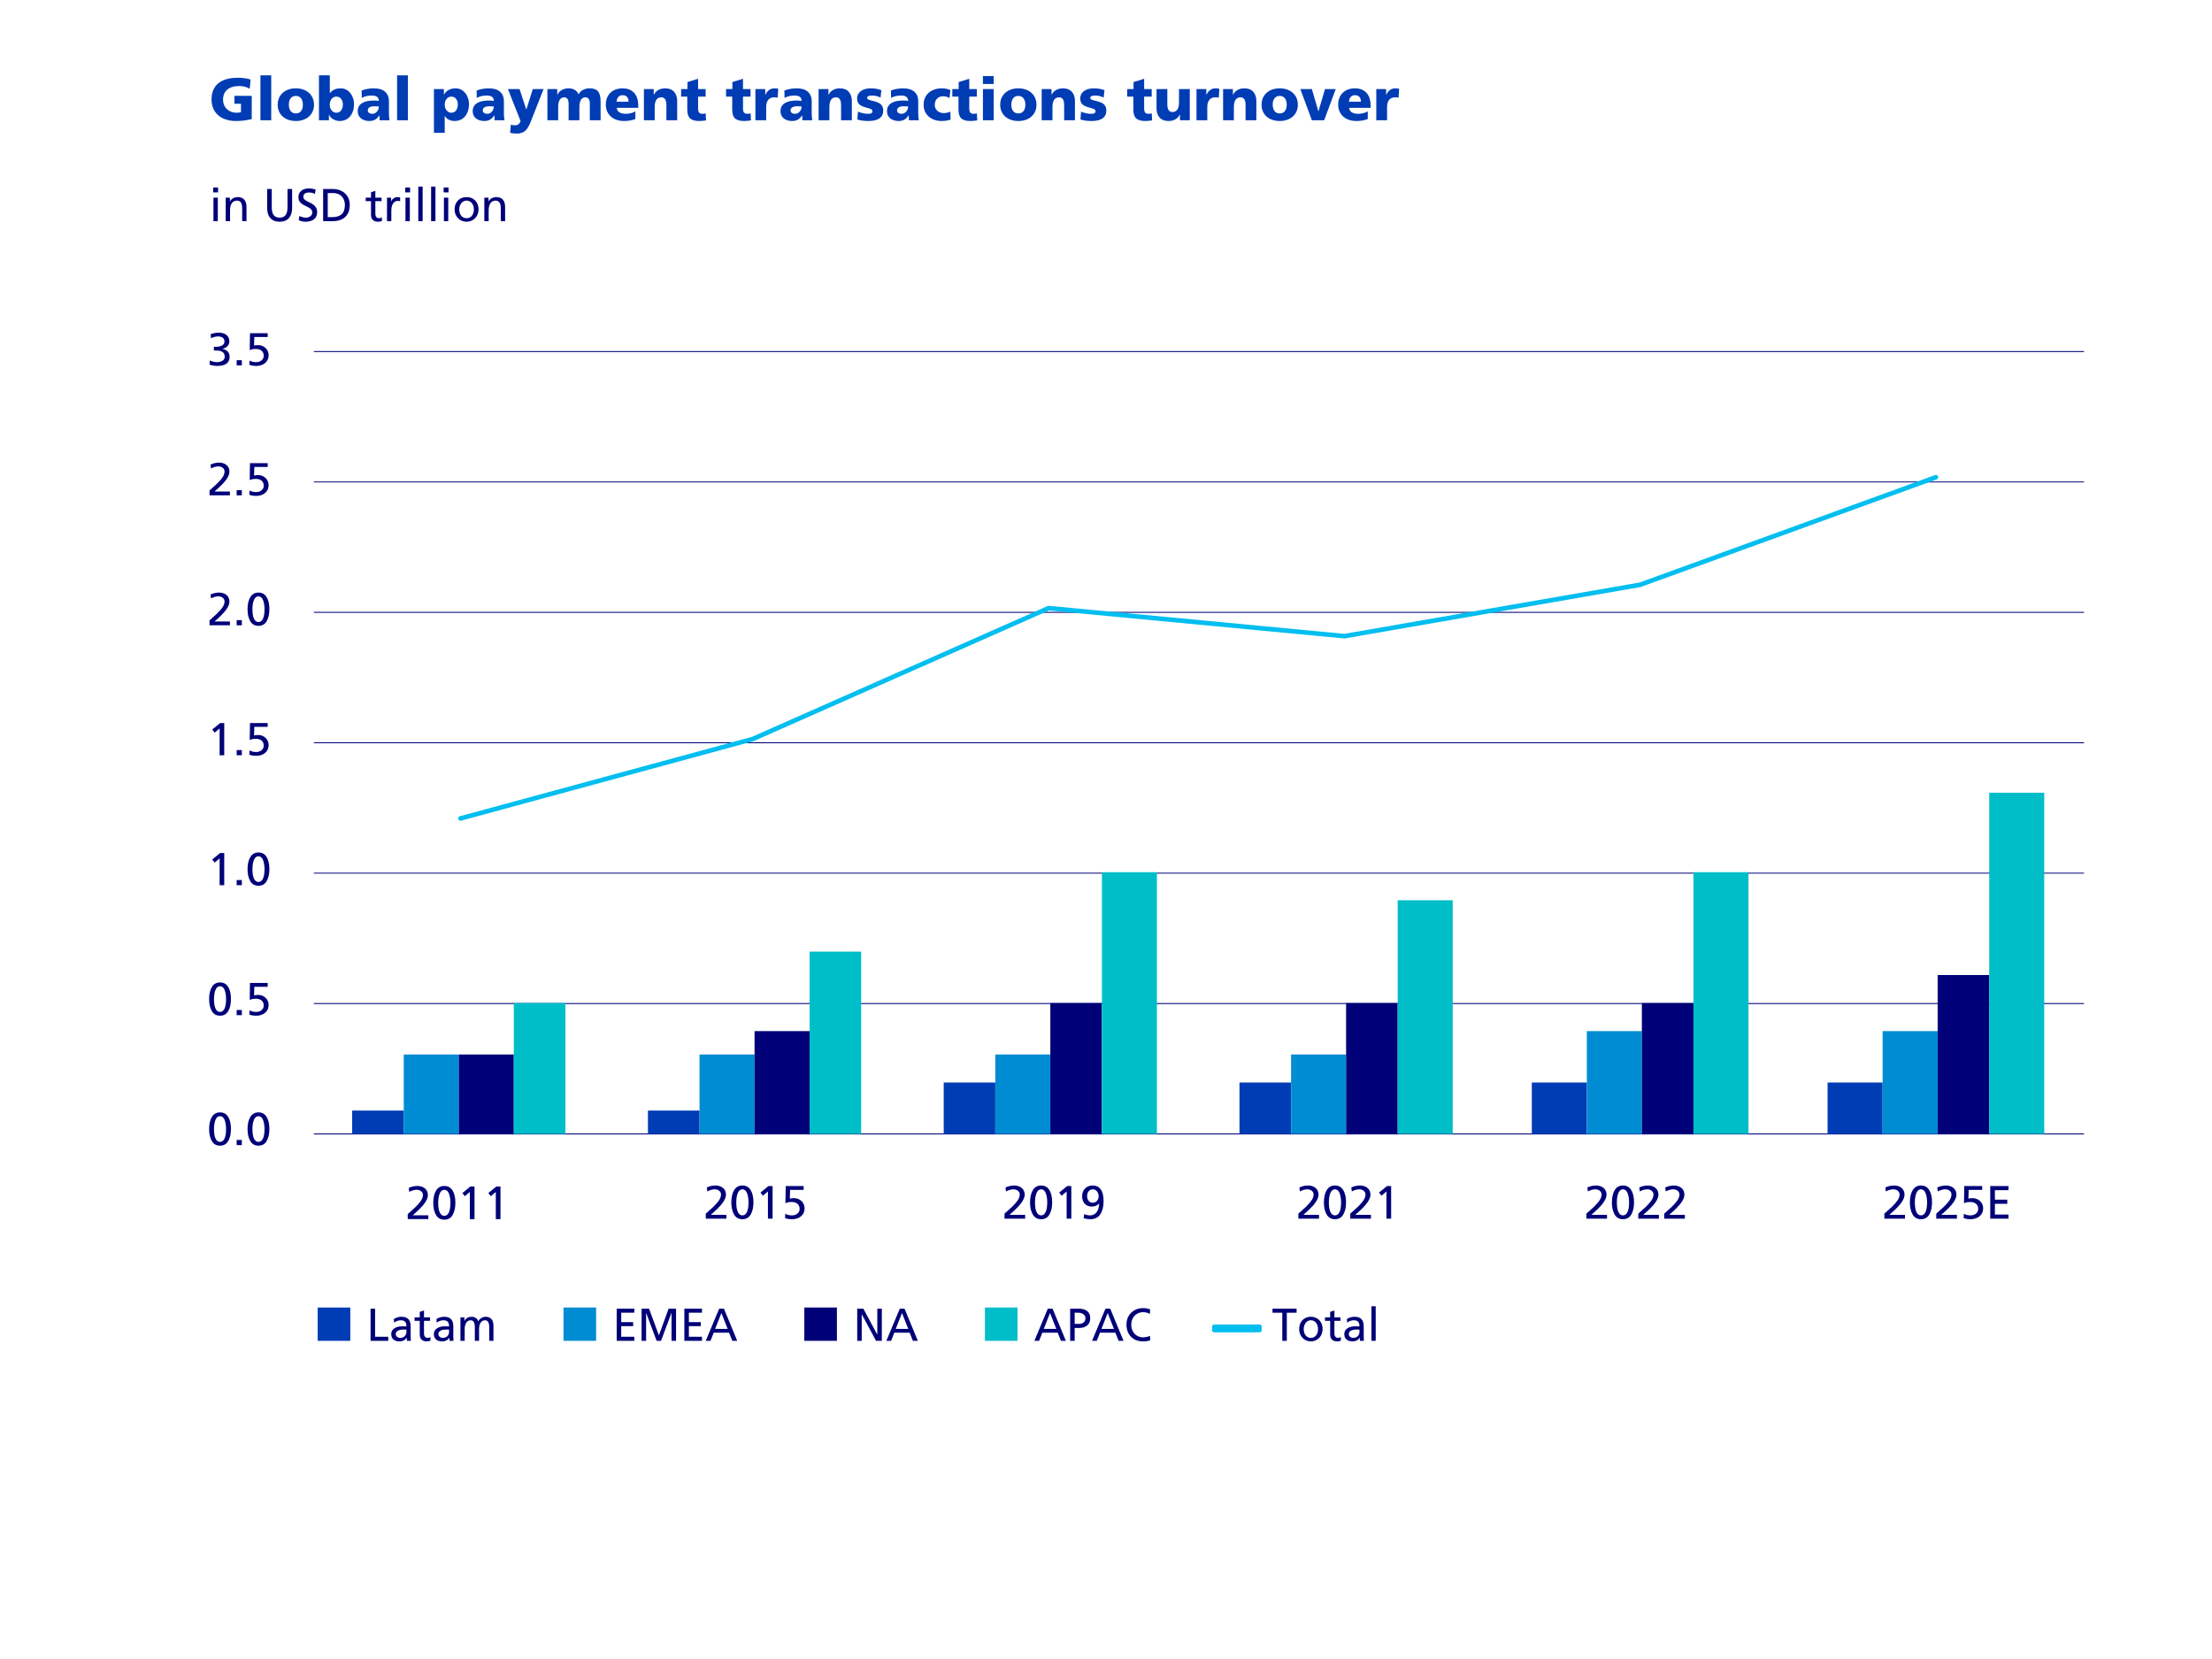 <?xml version="1.0" encoding="utf-8"?>
<!-- Generator: Adobe Illustrator 16.0.0, SVG Export Plug-In . SVG Version: 6.00 Build 0)  -->
<!DOCTYPE svg PUBLIC "-//W3C//DTD SVG 1.1//EN" "http://www.w3.org/Graphics/SVG/1.1/DTD/svg11.dtd">
<svg version="1.1" xmlns="http://www.w3.org/2000/svg" xmlns:xlink="http://www.w3.org/1999/xlink" x="0px" y="0px" width="2400px"
	 height="1800px" viewBox="0 0 2400 1800" enable-background="new 0 0 2400 1800" xml:space="preserve">
<g id="Ebene_1">
	<g>
		<g>
			<path fill="#000078" d="M235.335,392.937c2.333,0,4.333-0.5,6-1.5c1.666-1,2.5-2.482,2.5-4.45c0-2.166-0.742-3.816-2.226-4.95
				c-1.483-1.133-3.608-1.699-6.375-1.699h-3.149v-4.101h2.649c2.533,0,4.633-0.475,6.301-1.425c1.666-0.95,2.5-2.375,2.5-4.275
				c0-1.766-0.601-3.125-1.801-4.074c-1.199-0.95-2.899-1.426-5.1-1.426c-1.567,0-2.967,0.184-4.2,0.551s-2.399,0.816-3.5,1.35
				l-0.3-4.45c1.3-0.466,2.75-0.841,4.351-1.125c1.6-0.282,3.065-0.425,4.399-0.425c3.433,0,6.2,0.834,8.3,2.5
				c2.101,1.667,3.15,3.983,3.15,6.95c0,2.033-0.667,3.759-2,5.175c-1.334,1.417-3.167,2.358-5.5,2.825v0.1
				c2.532,0.534,4.466,1.542,5.8,3.025c1.333,1.483,2,3.358,2,5.625c0,6.6-4.584,9.899-13.75,9.899c-2.233,0-4.899-0.449-8-1.35
				l0.3-4.65c1.2,0.634,2.483,1.109,3.851,1.426C232.901,392.779,234.168,392.937,235.335,392.937z"/>
			<path fill="#000078" d="M262.385,390.837v5.6h-5.6v-5.6H262.385z"/>
			<path fill="#000078" d="M277.934,392.937c2.333,0,4.283-0.642,5.851-1.925c1.566-1.283,2.35-2.941,2.35-4.976
				c0-2.433-0.792-4.282-2.375-5.55c-1.583-1.267-3.625-1.899-6.125-1.899c-1.367,0-2.574,0.108-3.625,0.324
				c-1.05,0.218-2.074,0.543-3.074,0.976l0.3-18.351h19.199v4.101h-14.499l-0.301,9.35c1.333-0.333,2.816-0.5,4.45-0.5
				c2.066,0,3.967,0.476,5.7,1.425c1.732,0.95,3.107,2.25,4.125,3.9c1.017,1.65,1.524,3.475,1.524,5.475
				c0,2.434-0.592,4.534-1.774,6.301c-1.184,1.767-2.792,3.117-4.825,4.05s-4.3,1.399-6.8,1.399c-2.733,0-5.217-0.383-7.45-1.149
				l0.15-4.7c1.166,0.634,2.3,1.084,3.399,1.35C275.234,392.804,276.5,392.937,277.934,392.937z"/>
			<path fill="#000078" d="M234.984,525.186c2.767-2.6,4.9-5.008,6.4-7.225s2.25-4.342,2.25-6.375c0-1.601-0.634-2.926-1.9-3.976
				s-2.867-1.575-4.8-1.575c-2.533,0-5.199,0.75-8,2.25l-0.5-4.3c3.233-1.366,6.283-2.05,9.15-2.05c3.366,0,6.1,0.884,8.2,2.65
				c2.1,1.767,3.149,4.184,3.149,7.25c0,2.434-1.149,5.283-3.45,8.55c-2.3,3.267-6.566,7.583-12.8,12.95h16.75v4.1h-22.1v-5.35
				C230.701,529.12,233.251,526.82,234.984,525.186z"/>
			<path fill="#000078" d="M262.385,531.836v5.6h-5.6v-5.6H262.385z"/>
			<path fill="#000078" d="M277.934,533.936c2.333,0,4.283-0.642,5.851-1.925c1.566-1.283,2.35-2.941,2.35-4.976
				c0-2.433-0.792-4.282-2.375-5.55c-1.583-1.267-3.625-1.899-6.125-1.899c-1.367,0-2.574,0.108-3.625,0.324
				c-1.05,0.218-2.074,0.543-3.074,0.976l0.3-18.351h19.199v4.101h-14.499l-0.301,9.35c1.333-0.333,2.816-0.5,4.45-0.5
				c2.066,0,3.967,0.476,5.7,1.425c1.732,0.95,3.107,2.25,4.125,3.9c1.017,1.65,1.524,3.475,1.524,5.475
				c0,2.434-0.592,4.534-1.774,6.301c-1.184,1.767-2.792,3.117-4.825,4.05s-4.3,1.399-6.8,1.399c-2.733,0-5.217-0.383-7.45-1.149
				l0.15-4.7c1.166,0.634,2.3,1.084,3.399,1.35C275.234,533.803,276.5,533.936,277.934,533.936z"/>
			<path fill="#000078" d="M234.984,666.184c2.767-2.6,4.9-5.008,6.4-7.225s2.25-4.342,2.25-6.375c0-1.601-0.634-2.926-1.9-3.976
				c-1.267-1.049-2.867-1.574-4.8-1.574c-2.533,0-5.199,0.749-8,2.249l-0.5-4.299c3.233-1.366,6.283-2.05,9.15-2.05
				c3.366,0,6.1,0.884,8.2,2.65c2.1,1.767,3.149,4.183,3.149,7.249c0,2.434-1.149,5.283-3.45,8.55
				c-2.3,3.267-6.566,7.583-12.8,12.95h16.75v4.1h-22.1v-5.35C230.701,670.118,233.251,667.818,234.984,666.184z"/>
			<path fill="#000078" d="M262.385,672.834v5.6h-5.6v-5.6H262.385z"/>
			<path fill="#000078" d="M268.584,660.984c0-5.366,0.991-9.716,2.976-13.05c1.982-3.332,4.94-4.999,8.874-4.999
				s6.892,1.643,8.875,4.924c1.983,3.284,2.976,7.659,2.976,13.125c0,5.233-0.968,9.55-2.9,12.95c-1.934,3.4-4.917,5.1-8.95,5.1
				c-4,0-6.975-1.683-8.925-5.05C269.56,670.618,268.584,666.284,268.584,660.984z M286.984,660.984c0-3.833-0.525-7.116-1.575-9.85
				s-2.726-4.1-5.025-4.1c-2.167,0-3.792,1.324-4.875,3.975c-1.083,2.649-1.625,5.975-1.625,9.975c0,4.5,0.559,7.95,1.676,10.351
				c1.116,2.399,2.741,3.6,4.874,3.6c2.101,0,3.717-1.191,4.851-3.575C286.417,668.976,286.984,665.518,286.984,660.984z"/>
			<path fill="#000078" d="M232.935,794.883l-2.649-3.351l8.55-7h4.45v34.9h-5v-29.15L232.935,794.883z"/>
			<path fill="#000078" d="M262.385,813.833v5.6h-5.6v-5.6H262.385z"/>
			<path fill="#000078" d="M277.934,815.933c2.333,0,4.283-0.642,5.851-1.925c1.566-1.283,2.35-2.941,2.35-4.976
				c0-2.433-0.792-4.282-2.375-5.55c-1.583-1.267-3.625-1.899-6.125-1.899c-1.367,0-2.574,0.108-3.625,0.324
				c-1.05,0.218-2.074,0.543-3.074,0.976l0.3-18.351h19.199v4.101h-14.499l-0.301,9.35c1.333-0.333,2.816-0.5,4.45-0.5
				c2.066,0,3.967,0.476,5.7,1.425c1.732,0.95,3.107,2.25,4.125,3.9c1.017,1.65,1.524,3.475,1.524,5.475
				c0,2.434-0.592,4.534-1.774,6.301c-1.184,1.767-2.792,3.117-4.825,4.05s-4.3,1.399-6.8,1.399c-2.733,0-5.217-0.383-7.45-1.149
				l0.15-4.7c1.166,0.634,2.3,1.084,3.399,1.35C275.234,815.8,276.5,815.933,277.934,815.933z"/>
			<path fill="#000078" d="M232.935,935.882l-2.649-3.351l8.55-7h4.45v34.899h-5v-29.149L232.935,935.882z"/>
			<path fill="#000078" d="M262.385,954.832v5.6h-5.6v-5.6H262.385z"/>
			<path fill="#000078" d="M268.584,942.981c0-5.365,0.991-9.715,2.976-13.049c1.982-3.333,4.94-5,8.874-5s6.892,1.643,8.875,4.925
				c1.983,3.284,2.976,7.659,2.976,13.124c0,5.233-0.968,9.55-2.9,12.95c-1.934,3.4-4.917,5.1-8.95,5.1c-4,0-6.975-1.683-8.925-5.05
				C269.56,952.615,268.584,948.281,268.584,942.981z M286.984,942.981c0-3.832-0.525-7.115-1.575-9.849s-2.726-4.101-5.025-4.101
				c-2.167,0-3.792,1.325-4.875,3.976c-1.083,2.649-1.625,5.975-1.625,9.974c0,4.5,0.559,7.95,1.676,10.351
				c1.116,2.399,2.741,3.6,4.874,3.6c2.101,0,3.717-1.191,4.851-3.575C286.417,950.973,286.984,947.515,286.984,942.981z"/>
			<path fill="#000078" d="M226.885,1083.98c0-5.366,0.991-9.716,2.976-13.05c1.982-3.333,4.94-5,8.874-5s6.892,1.643,8.875,4.925
				c1.983,3.284,2.976,7.659,2.976,13.125c0,5.233-0.968,9.55-2.9,12.95c-1.934,3.4-4.917,5.1-8.95,5.1c-4,0-6.975-1.683-8.925-5.05
				C227.86,1093.614,226.885,1089.28,226.885,1083.98z M245.285,1083.98c0-3.833-0.525-7.116-1.575-9.85s-2.726-4.101-5.025-4.101
				c-2.167,0-3.792,1.325-4.875,3.976c-1.083,2.649-1.625,5.975-1.625,9.975c0,4.5,0.559,7.95,1.676,10.351
				c1.116,2.399,2.741,3.6,4.874,3.6c2.101,0,3.717-1.191,4.851-3.575C244.718,1091.972,245.285,1088.514,245.285,1083.98z"/>
			<path fill="#000078" d="M262.385,1095.831v5.6h-5.6v-5.6H262.385z"/>
			<path fill="#000078" d="M277.934,1097.93c2.333,0,4.283-0.642,5.851-1.925c1.566-1.283,2.35-2.941,2.35-4.976
				c0-2.433-0.792-4.282-2.375-5.55c-1.583-1.267-3.625-1.899-6.125-1.899c-1.367,0-2.574,0.108-3.625,0.324
				c-1.05,0.218-2.074,0.543-3.074,0.976l0.3-18.351h19.199v4.101h-14.499l-0.301,9.35c1.333-0.333,2.816-0.5,4.45-0.5
				c2.066,0,3.967,0.476,5.7,1.425c1.732,0.95,3.107,2.25,4.125,3.9c1.017,1.65,1.524,3.475,1.524,5.475
				c0,2.434-0.592,4.534-1.774,6.301c-1.184,1.767-2.792,3.117-4.825,4.05s-4.3,1.399-6.8,1.399c-2.733,0-5.217-0.383-7.45-1.149
				l0.15-4.7c1.166,0.634,2.3,1.084,3.399,1.35C275.234,1097.797,276.5,1097.93,277.934,1097.93z"/>
			<path fill="#000078" d="M226.885,1224.979c0-5.366,0.991-9.716,2.976-13.05c1.982-3.333,4.94-5,8.874-5s6.892,1.643,8.875,4.925
				c1.983,3.284,2.976,7.659,2.976,13.125c0,5.233-0.968,9.549-2.9,12.949c-1.934,3.4-4.917,5.1-8.95,5.1
				c-4,0-6.975-1.683-8.925-5.05C227.86,1234.612,226.885,1230.279,226.885,1224.979z M245.285,1224.979
				c0-3.833-0.525-7.116-1.575-9.85s-2.726-4.101-5.025-4.101c-2.167,0-3.792,1.325-4.875,3.976
				c-1.083,2.649-1.625,5.975-1.625,9.975c0,4.5,0.559,7.949,1.676,10.35c1.116,2.399,2.741,3.6,4.874,3.6
				c2.101,0,3.717-1.191,4.851-3.575C244.718,1232.97,245.285,1229.513,245.285,1224.979z"/>
			<path fill="#000078" d="M262.385,1236.829v5.6h-5.6v-5.6H262.385z"/>
			<path fill="#000078" d="M268.584,1224.979c0-5.366,0.991-9.716,2.976-13.05c1.982-3.333,4.94-5,8.874-5s6.892,1.643,8.875,4.925
				c1.983,3.284,2.976,7.659,2.976,13.125c0,5.233-0.968,9.549-2.9,12.949c-1.934,3.4-4.917,5.1-8.95,5.1
				c-4,0-6.975-1.683-8.925-5.05C269.56,1234.612,268.584,1230.279,268.584,1224.979z M286.984,1224.979
				c0-3.833-0.525-7.116-1.575-9.85s-2.726-4.101-5.025-4.101c-2.167,0-3.792,1.325-4.875,3.976
				c-1.083,2.649-1.625,5.975-1.625,9.975c0,4.5,0.559,7.949,1.676,10.35c1.116,2.399,2.741,3.6,4.874,3.6
				c2.101,0,3.717-1.191,4.851-3.575C286.417,1232.97,286.984,1229.513,286.984,1224.979z"/>
		</g>
	</g>
	<g>
		<g>
			<path fill="#000078" d="M450.118,1310.315c2.802-2.634,4.964-5.073,6.483-7.319c1.52-2.245,2.279-4.397,2.279-6.458
				c0-1.621-0.643-2.963-1.925-4.026c-1.284-1.064-2.904-1.596-4.862-1.596c-2.567,0-5.268,0.76-8.104,2.279l-0.507-4.356
				c3.275-1.384,6.365-2.076,9.27-2.076c3.41,0,6.179,0.895,8.307,2.685c2.127,1.79,3.19,4.237,3.19,7.344
				c0,2.466-1.165,5.353-3.494,8.662c-2.33,3.31-6.653,7.682-12.967,13.118h16.968v4.153h-22.388v-5.42
				C445.778,1314.299,448.362,1311.969,450.118,1310.315z"/>
			<path fill="#000078" d="M470.074,1305.047c0-5.437,1.004-9.844,3.014-13.221c2.008-3.376,5.005-5.064,8.99-5.064
				c3.983,0,6.98,1.663,8.99,4.989c2.009,3.326,3.014,7.758,3.014,13.296c0,5.302-0.979,9.674-2.938,13.118
				c-1.959,3.444-4.981,5.166-9.066,5.166c-4.053,0-7.066-1.704-9.041-5.115C471.062,1314.806,470.074,1310.416,470.074,1305.047z
				 M488.713,1305.047c0-3.883-0.531-7.209-1.596-9.979c-1.063-2.769-2.76-4.153-5.09-4.153c-2.195,0-3.842,1.342-4.938,4.026
				c-1.098,2.685-1.646,6.053-1.646,10.105c0,4.559,0.565,8.053,1.697,10.484c1.131,2.432,2.777,3.646,4.938,3.646
				c2.127,0,3.765-1.207,4.913-3.621C488.139,1313.143,488.713,1309.639,488.713,1305.047z"/>
			<path fill="#000078" d="M504.364,1297.855l-2.685-3.395l8.661-7.091h4.509v35.354h-5.065v-29.529L504.364,1297.855z"/>
			<path fill="#000078" d="M532.525,1297.855l-2.685-3.395l8.661-7.091h4.509v35.354h-5.065v-29.529L532.525,1297.855z"/>
		</g>
	</g>
	<g>
		<g>
			<path fill="#000078" d="M773.525,1309.815c2.803-2.634,4.965-5.073,6.484-7.319c1.52-2.245,2.279-4.397,2.279-6.458
				c0-1.621-0.643-2.963-1.926-4.026c-1.283-1.064-2.904-1.596-4.861-1.596c-2.568,0-5.268,0.76-8.105,2.279l-0.506-4.356
				c3.275-1.384,6.365-2.076,9.27-2.076c3.41,0,6.178,0.895,8.307,2.685c2.127,1.79,3.189,4.237,3.189,7.344
				c0,2.466-1.164,5.353-3.494,8.662s-6.652,7.682-12.967,13.118h16.969v4.153h-22.389v-5.42
				C769.186,1313.799,771.77,1311.469,773.525,1309.815z"/>
			<path fill="#000078" d="M793.482,1304.547c0-5.437,1.004-9.844,3.014-13.221c2.008-3.376,5.004-5.064,8.99-5.064
				c3.982,0,6.98,1.663,8.99,4.989c2.008,3.326,3.014,7.758,3.014,13.296c0,5.302-0.98,9.674-2.938,13.118
				c-1.959,3.444-4.982,5.166-9.066,5.166c-4.053,0-7.066-1.704-9.041-5.115C794.469,1314.306,793.482,1309.916,793.482,1304.547z
				 M812.121,1304.547c0-3.883-0.531-7.209-1.596-9.979c-1.064-2.769-2.76-4.153-5.09-4.153c-2.195,0-3.842,1.342-4.939,4.026
				s-1.646,6.053-1.646,10.105c0,4.559,0.566,8.053,1.697,10.484s2.777,3.646,4.939,3.646c2.127,0,3.764-1.207,4.912-3.621
				S812.121,1309.139,812.121,1304.547z"/>
			<path fill="#000078" d="M827.771,1297.355l-2.684-3.395l8.66-7.091h4.51v35.354h-5.066v-29.529L827.771,1297.355z"/>
			<path fill="#000078" d="M859.275,1318.678c2.363,0,4.34-0.649,5.928-1.95c1.586-1.299,2.379-2.979,2.379-5.039
				c0-2.465-0.801-4.339-2.404-5.622c-1.605-1.283-3.672-1.925-6.205-1.925c-1.385,0-2.609,0.109-3.672,0.329
				c-1.064,0.22-2.102,0.549-3.115,0.987l0.303-18.589h19.451v4.153H857.25l-0.303,9.472c1.35-0.337,2.852-0.506,4.508-0.506
				c2.092,0,4.018,0.48,5.773,1.443c1.756,0.962,3.148,2.279,4.178,3.95c1.031,1.672,1.545,3.521,1.545,5.547
				c0,2.465-0.6,4.593-1.797,6.382c-1.199,1.79-2.828,3.158-4.889,4.103c-2.061,0.945-4.355,1.418-6.889,1.418
				c-2.768,0-5.285-0.389-7.547-1.165l0.152-4.761c1.182,0.642,2.33,1.098,3.445,1.367
				C856.541,1318.544,857.824,1318.678,859.275,1318.678z"/>
		</g>
	</g>
	<g>
		<g>
			<path fill="#000078" d="M1097.635,1309.815c2.803-2.634,4.965-5.073,6.484-7.319c1.52-2.245,2.279-4.397,2.279-6.458
				c0-1.621-0.643-2.963-1.926-4.026c-1.283-1.064-2.904-1.596-4.861-1.596c-2.568,0-5.268,0.76-8.105,2.279l-0.506-4.356
				c3.275-1.384,6.365-2.076,9.27-2.076c3.41,0,6.178,0.895,8.307,2.685c2.127,1.79,3.189,4.237,3.189,7.344
				c0,2.466-1.164,5.353-3.494,8.662s-6.652,7.682-12.967,13.118h16.969v4.153h-22.389v-5.42
				C1093.295,1313.799,1095.879,1311.469,1097.635,1309.815z"/>
			<path fill="#000078" d="M1117.592,1304.547c0-5.437,1.004-9.844,3.014-13.221c2.008-3.376,5.004-5.064,8.99-5.064
				c3.982,0,6.98,1.663,8.99,4.989c2.008,3.326,3.014,7.758,3.014,13.296c0,5.302-0.98,9.674-2.938,13.118
				c-1.959,3.444-4.982,5.166-9.066,5.166c-4.053,0-7.066-1.704-9.041-5.115C1118.578,1314.306,1117.592,1309.916,1117.592,1304.547
				z M1136.23,1304.547c0-3.883-0.531-7.209-1.596-9.979c-1.064-2.769-2.76-4.153-5.09-4.153c-2.195,0-3.842,1.342-4.939,4.026
				s-1.646,6.053-1.646,10.105c0,4.559,0.566,8.053,1.697,10.484s2.777,3.646,4.939,3.646c2.127,0,3.764-1.207,4.912-3.621
				S1136.23,1309.139,1136.23,1304.547z"/>
			<path fill="#000078" d="M1151.881,1297.355l-2.684-3.395l8.66-7.091h4.51v35.354h-5.066v-29.529L1151.881,1297.355z"/>
			<path fill="#000078" d="M1184.754,1309.106c-2.195,0-4.096-0.473-5.699-1.419c-1.604-0.944-2.828-2.262-3.672-3.95
				s-1.266-3.613-1.266-5.774c0-2.296,0.48-4.331,1.443-6.104s2.305-3.148,4.025-4.128c1.723-0.979,3.699-1.469,5.928-1.469
				c3.85,0,6.787,1.401,8.813,4.204s3.039,7.058,3.039,12.764c0,5.977-1.182,10.738-3.545,14.283
				c-2.365,3.546-5.961,5.318-10.789,5.318c-1.215,0-2.566-0.118-4.053-0.354s-2.566-0.489-3.24-0.76l0.709-4.508
				c1.855,0.98,3.949,1.469,6.279,1.469c2.061,0,3.832-0.573,5.318-1.722c1.486-1.147,2.609-2.692,3.369-4.635
				c0.76-1.941,1.156-4.11,1.189-6.509l-0.102,0.051c-1.148,1.114-2.346,1.934-3.596,2.457S1186.273,1309.106,1184.754,1309.106z
				 M1191.996,1297.861c0-1.182-0.236-2.338-0.709-3.47c-0.473-1.131-1.182-2.076-2.127-2.836s-2.094-1.14-3.445-1.14
				c-1.891,0-3.402,0.692-4.533,2.076c-1.131,1.386-1.695,3.175-1.695,5.369c0,1.148,0.219,2.263,0.658,3.343
				c0.438,1.081,1.113,1.976,2.025,2.685s2.008,1.064,3.293,1.064c1.957,0,3.537-0.659,4.734-1.976
				C1191.396,1301.66,1191.996,1299.956,1191.996,1297.861z"/>
		</g>
	</g>
	<g>
		<g>
			<path fill="#000078" d="M1416.474,1309.815c2.802-2.634,4.964-5.073,6.483-7.319c1.52-2.245,2.279-4.397,2.279-6.458
				c0-1.621-0.643-2.963-1.925-4.026c-1.284-1.064-2.904-1.596-4.862-1.596c-2.567,0-5.268,0.76-8.104,2.279l-0.507-4.356
				c3.275-1.384,6.365-2.076,9.27-2.076c3.41,0,6.179,0.895,8.307,2.685c2.127,1.79,3.19,4.237,3.19,7.344
				c0,2.466-1.165,5.353-3.494,8.662c-2.33,3.31-6.653,7.682-12.967,13.118h16.968v4.153h-22.388v-5.42
				C1412.134,1313.799,1414.718,1311.469,1416.474,1309.815z"/>
			<path fill="#000078" d="M1436.43,1304.547c0-5.437,1.004-9.844,3.014-13.221c2.008-3.376,5.005-5.064,8.99-5.064
				c3.983,0,6.98,1.663,8.99,4.989c2.009,3.326,3.014,7.758,3.014,13.296c0,5.302-0.979,9.674-2.938,13.118
				c-1.959,3.444-4.981,5.166-9.066,5.166c-4.053,0-7.066-1.704-9.041-5.115C1437.417,1314.306,1436.43,1309.916,1436.43,1304.547z
				 M1455.068,1304.547c0-3.883-0.531-7.209-1.596-9.979c-1.063-2.769-2.76-4.153-5.09-4.153c-2.195,0-3.842,1.342-4.938,4.026
				c-1.098,2.685-1.646,6.053-1.646,10.105c0,4.559,0.565,8.053,1.697,10.484c1.131,2.432,2.777,3.646,4.938,3.646
				c2.127,0,3.765-1.207,4.913-3.621C1454.494,1312.643,1455.068,1309.139,1455.068,1304.547z"/>
			<path fill="#000078" d="M1472.797,1309.815c2.802-2.634,4.964-5.073,6.483-7.319c1.52-2.245,2.279-4.397,2.279-6.458
				c0-1.621-0.643-2.963-1.925-4.026c-1.284-1.064-2.904-1.596-4.862-1.596c-2.567,0-5.268,0.76-8.104,2.279l-0.507-4.356
				c3.275-1.384,6.365-2.076,9.27-2.076c3.41,0,6.179,0.895,8.307,2.685c2.127,1.79,3.19,4.237,3.19,7.344
				c0,2.466-1.165,5.353-3.494,8.662c-2.33,3.31-6.653,7.682-12.967,13.118h16.968v4.153h-22.388v-5.42
				C1468.457,1313.799,1471.041,1311.469,1472.797,1309.815z"/>
			<path fill="#000078" d="M1498.881,1297.355l-2.685-3.395l8.661-7.091h4.509v35.354h-5.065v-29.529L1498.881,1297.355z"/>
		</g>
	</g>
	<g>
		<g>
			<path fill="#000078" d="M1728.948,1309.815c2.802-2.634,4.964-5.073,6.483-7.319c1.52-2.245,2.279-4.397,2.279-6.458
				c0-1.621-0.643-2.963-1.925-4.026c-1.284-1.064-2.904-1.596-4.862-1.596c-2.567,0-5.268,0.76-8.104,2.279l-0.507-4.356
				c3.275-1.384,6.365-2.076,9.27-2.076c3.41,0,6.179,0.895,8.307,2.685c2.127,1.79,3.19,4.237,3.19,7.344
				c0,2.466-1.165,5.353-3.494,8.662c-2.33,3.31-6.653,7.682-12.967,13.118h16.968v4.153h-22.388v-5.42
				C1724.608,1313.799,1727.192,1311.469,1728.948,1309.815z"/>
			<path fill="#000078" d="M1748.904,1304.547c0-5.437,1.004-9.844,3.014-13.221c2.008-3.376,5.005-5.064,8.99-5.064
				c3.983,0,6.98,1.663,8.99,4.989c2.009,3.326,3.014,7.758,3.014,13.296c0,5.302-0.979,9.674-2.938,13.118
				c-1.959,3.444-4.981,5.166-9.066,5.166c-4.053,0-7.066-1.704-9.041-5.115C1749.892,1314.306,1748.904,1309.916,1748.904,1304.547
				z M1767.543,1304.547c0-3.883-0.531-7.209-1.596-9.979c-1.063-2.769-2.76-4.153-5.09-4.153c-2.195,0-3.842,1.342-4.938,4.026
				c-1.098,2.685-1.646,6.053-1.646,10.105c0,4.559,0.565,8.053,1.697,10.484c1.131,2.432,2.777,3.646,4.938,3.646
				c2.127,0,3.765-1.207,4.913-3.621C1766.969,1312.643,1767.543,1309.139,1767.543,1304.547z"/>
			<path fill="#000078" d="M1785.271,1309.815c2.802-2.634,4.964-5.073,6.483-7.319c1.52-2.245,2.279-4.397,2.279-6.458
				c0-1.621-0.643-2.963-1.925-4.026c-1.284-1.064-2.904-1.596-4.862-1.596c-2.567,0-5.268,0.76-8.104,2.279l-0.507-4.356
				c3.275-1.384,6.365-2.076,9.27-2.076c3.41,0,6.179,0.895,8.307,2.685c2.127,1.79,3.19,4.237,3.19,7.344
				c0,2.466-1.165,5.353-3.494,8.662c-2.33,3.31-6.653,7.682-12.967,13.118h16.968v4.153h-22.388v-5.42
				C1780.932,1313.799,1783.516,1311.469,1785.271,1309.815z"/>
			<path fill="#000078" d="M1813.433,1309.815c2.802-2.634,4.964-5.073,6.483-7.319c1.52-2.245,2.279-4.397,2.279-6.458
				c0-1.621-0.643-2.963-1.925-4.026c-1.284-1.064-2.904-1.596-4.862-1.596c-2.567,0-5.268,0.76-8.104,2.279l-0.507-4.356
				c3.275-1.384,6.365-2.076,9.27-2.076c3.41,0,6.179,0.895,8.307,2.685c2.127,1.79,3.19,4.237,3.19,7.344
				c0,2.466-1.165,5.353-3.494,8.662c-2.33,3.31-6.653,7.682-12.967,13.118h16.968v4.153h-22.388v-5.42
				C1809.093,1313.799,1811.677,1311.469,1813.433,1309.815z"/>
		</g>
	</g>
	<g>
		<g>
			<path fill="#000078" d="M2052.264,1309.815c2.801-2.634,4.963-5.073,6.482-7.319c1.52-2.245,2.279-4.397,2.279-6.458
				c0-1.621-0.643-2.963-1.924-4.026c-1.285-1.064-2.904-1.596-4.863-1.596c-2.566,0-5.268,0.76-8.104,2.279l-0.508-4.356
				c3.275-1.384,6.365-2.076,9.27-2.076c3.41,0,6.18,0.895,8.307,2.685s3.191,4.237,3.191,7.344c0,2.466-1.166,5.353-3.494,8.662
				c-2.33,3.31-6.654,7.682-12.967,13.118h16.967v4.153h-22.387v-5.42C2047.924,1313.799,2050.508,1311.469,2052.264,1309.815z"/>
			<path fill="#000078" d="M2072.219,1304.547c0-5.437,1.004-9.844,3.014-13.221c2.008-3.376,5.006-5.064,8.99-5.064
				s6.98,1.663,8.99,4.989s3.014,7.758,3.014,13.296c0,5.302-0.979,9.674-2.938,13.118s-4.98,5.166-9.066,5.166
				c-4.053,0-7.066-1.704-9.041-5.115C2073.207,1314.306,2072.219,1309.916,2072.219,1304.547z M2090.857,1304.547
				c0-3.883-0.531-7.209-1.596-9.979c-1.063-2.769-2.76-4.153-5.09-4.153c-2.195,0-3.842,1.342-4.938,4.026
				c-1.098,2.685-1.646,6.053-1.646,10.105c0,4.559,0.564,8.053,1.697,10.484c1.131,2.432,2.777,3.646,4.938,3.646
				c2.127,0,3.766-1.207,4.914-3.621C2090.283,1312.643,2090.857,1309.139,2090.857,1304.547z"/>
			<path fill="#000078" d="M2108.586,1309.815c2.803-2.634,4.965-5.073,6.484-7.319c1.52-2.245,2.279-4.397,2.279-6.458
				c0-1.621-0.643-2.963-1.926-4.026c-1.283-1.064-2.904-1.596-4.861-1.596c-2.568,0-5.268,0.76-8.105,2.279l-0.506-4.356
				c3.275-1.384,6.365-2.076,9.27-2.076c3.41,0,6.178,0.895,8.307,2.685c2.127,1.79,3.189,4.237,3.189,7.344
				c0,2.466-1.164,5.353-3.494,8.662s-6.652,7.682-12.967,13.118h16.969v4.153h-22.389v-5.42
				C2104.246,1313.799,2106.83,1311.469,2108.586,1309.815z"/>
			<path fill="#000078" d="M2138.014,1318.678c2.363,0,4.338-0.649,5.926-1.95c1.588-1.299,2.381-2.979,2.381-5.039
				c0-2.465-0.803-4.339-2.406-5.622s-3.672-1.925-6.205-1.925c-1.385,0-2.607,0.109-3.672,0.329
				c-1.063,0.22-2.102,0.549-3.115,0.987l0.305-18.589h19.449v4.153h-14.688l-0.305,9.472c1.35-0.337,2.854-0.506,4.508-0.506
				c2.094,0,4.018,0.48,5.773,1.443c1.756,0.962,3.148,2.279,4.18,3.95c1.029,1.672,1.545,3.521,1.545,5.547
				c0,2.465-0.6,4.593-1.799,6.382c-1.199,1.79-2.828,3.158-4.887,4.103c-2.061,0.945-4.357,1.418-6.889,1.418
				c-2.77,0-5.285-0.389-7.547-1.165l0.152-4.761c1.182,0.642,2.33,1.098,3.443,1.367
				C2135.279,1318.544,2136.561,1318.678,2138.014,1318.678z"/>
			<path fill="#000078" d="M2179.193,1286.87v4.457h-14.74v10.333h13.422v4.457h-13.422v11.65h14.74v4.457h-19.805v-35.354H2179.193
				z"/>
		</g>
	</g>
	<g>
		
			<line fill="#1D1D1B" stroke="#000078" stroke-linejoin="round" stroke-miterlimit="10" x1="340.54" y1="1230.333" x2="2261.132" y2="1230.333"/>
	</g>
	<g>
		
			<line fill="#1D1D1B" stroke="#000078" stroke-linejoin="round" stroke-miterlimit="10" x1="340.54" y1="381.43" x2="2261.132" y2="381.43"/>
	</g>
	<g>
		
			<line fill="#1D1D1B" stroke="#000078" stroke-linejoin="round" stroke-miterlimit="10" x1="340.54" y1="522.914" x2="2261.132" y2="522.914"/>
	</g>
	<g>
		
			<line fill="#1D1D1B" stroke="#000078" stroke-linejoin="round" stroke-miterlimit="10" x1="340.54" y1="805.881" x2="2261.132" y2="805.881"/>
	</g>
	<g>
		
			<line fill="#1D1D1B" stroke="#000078" stroke-linejoin="round" stroke-miterlimit="10" x1="340.54" y1="1088.849" x2="2261.132" y2="1088.849"/>
	</g>
	<g>
		
			<line fill="#1D1D1B" stroke="#000078" stroke-linejoin="round" stroke-miterlimit="10" x1="340.54" y1="947.365" x2="2261.132" y2="947.365"/>
	</g>
	<g>
		
			<line fill="#1D1D1B" stroke="#000078" stroke-linejoin="round" stroke-miterlimit="10" x1="340.54" y1="664.398" x2="2261.132" y2="664.398"/>
	</g>
</g>
<g id="Ebene_3" display="none">
</g>
<g id="Ebene_4">
	<g>
		<path fill="#003CB4" d="M254.365,103.984h18.785v25.22c-3.078,0.738-5.927,1.268-8.548,1.593c-2.622,0.325-5.58,0.487-8.872,0.487
			c-4.854,0-9.264-0.866-13.229-2.6c-3.965-1.732-7.117-4.344-9.457-7.832s-3.51-7.768-3.51-12.838
			c0-7.756,2.447-13.639,7.345-17.647c4.896-4.007,11.981-6.012,21.255-6.012c2.557,0,5.08,0.173,7.572,0.52
			c2.492,0.347,4.561,0.845,6.208,1.495l-0.976,9.88c-1.604-0.953-3.379-1.679-5.33-2.178c-1.949-0.498-3.878-0.748-5.784-0.748
			c-5.764,0-10.173,1.3-13.228,3.9c-3.055,2.6-4.582,6.197-4.582,10.79c0,2.86,0.627,5.363,1.885,7.508
			c1.256,2.145,3.021,3.813,5.297,5.004c2.275,1.193,4.908,1.788,7.898,1.788c1.819,0,3.271-0.261,4.354-0.78v-8.97h-7.085V103.984z
			"/>
		<path fill="#003CB4" d="M294.275,81.754v48.75h-11.701v-48.75H294.275z"/>
		<path fill="#003CB4" d="M320.99,131.284c-3.857,0-7.28-0.727-10.271-2.178c-2.989-1.451-5.309-3.52-6.955-6.207
			c-1.647-2.687-2.47-5.785-2.47-9.295c0-3.51,0.822-6.608,2.47-9.295c1.646-2.687,3.954-4.767,6.923-6.24
			c2.967-1.473,6.402-2.21,10.303-2.21c3.899,0,7.334,0.737,10.303,2.21c2.967,1.474,5.274,3.554,6.922,6.24
			c1.646,2.687,2.47,5.785,2.47,9.295c0,3.51-0.823,6.598-2.47,9.262c-1.647,2.666-3.955,4.735-6.922,6.208
			C328.324,130.546,324.89,131.284,320.99,131.284z M328.595,113.604c0-2.903-0.661-5.221-1.982-6.955
			c-1.322-1.733-3.218-2.6-5.688-2.6c-2.34,0-4.183,0.856-5.524,2.567c-1.344,1.712-2.016,4.042-2.016,6.988
			c0,2.947,0.672,5.266,2.016,6.955c1.342,1.689,3.205,2.535,5.59,2.535c2.383,0,4.246-0.846,5.59-2.535
			C327.922,118.87,328.595,116.551,328.595,113.604z"/>
		<path fill="#003CB4" d="M357.845,81.754v19.24h0.13c1.473-1.82,3.174-3.13,5.103-3.933c1.928-0.801,4.104-1.203,6.532-1.203
			c2.99,0,5.579,0.835,7.768,2.502c2.188,1.669,3.856,3.814,5.006,6.435c1.146,2.623,1.722,5.341,1.722,8.157
			c0,3.51-0.617,6.652-1.853,9.426c-1.234,2.773-3.022,4.951-5.362,6.532c-2.34,1.582-5.093,2.372-8.255,2.372
			c-2.558,0-4.93-0.64-7.117-1.918c-2.189-1.277-3.695-2.913-4.518-4.906h-0.131v6.045H346.08v-48.75H357.845z M372.015,113.213
			c0-2.382-0.64-4.376-1.917-5.979c-1.279-1.603-3.023-2.405-5.232-2.405c-2.038,0-3.729,0.823-5.07,2.47
			c-1.344,1.647-2.016,3.77-2.016,6.37c0,2.428,0.693,4.475,2.08,6.143c1.387,1.669,3.076,2.503,5.07,2.503
			c2.166,0,3.889-0.834,5.168-2.503C371.375,118.143,372.015,115.944,372.015,113.213z"/>
		<path fill="#003CB4" d="M411.664,125.174h-0.129c-1.344,2.123-2.871,3.672-4.583,4.646c-1.712,0.976-3.76,1.463-6.143,1.463
			c-3.771,0-6.825-0.953-9.165-2.859s-3.51-4.507-3.51-7.801c0-3.813,1.516-6.695,4.55-8.645c3.032-1.95,7.345-2.925,12.935-2.925
			c1.951,0,3.771,0.152,5.461,0.455c-0.044-1.95-0.684-3.413-1.918-4.387c-1.234-0.975-3.175-1.463-5.817-1.463
			c-4.16,0-7.757,0.845-10.79,2.535l-0.195-7.93c3.943-1.603,8.428-2.405,13.455-2.405c5.242,0,9.252,1.235,12.025,3.705
			c2.772,2.47,4.16,5.872,4.16,10.205v13.13c0,2.817,0.216,5.353,0.649,7.605h-10.725
			C411.751,127.731,411.664,125.954,411.664,125.174z M406.205,115.293c-2.254,0-4.01,0.381-5.266,1.139
			c-1.258,0.758-1.885,1.874-1.885,3.347c0,1.128,0.443,2.026,1.332,2.698s2.048,1.007,3.479,1.007c1.386,0,2.632-0.379,3.736-1.138
			c1.105-0.758,1.961-1.755,2.568-2.99c0.605-1.234,0.91-2.523,0.91-3.867C408.479,115.359,406.854,115.293,406.205,115.293z"/>
		<path fill="#003CB4" d="M442.539,81.754v48.75H430.84v-48.75H442.539z"/>
		<path fill="#003CB4" d="M481.604,96.639v6.11h0.13c1.083-2.167,2.73-3.856,4.94-5.07c2.21-1.212,4.767-1.82,7.67-1.82
			c2.902,0,5.448,0.802,7.638,2.405c2.188,1.604,3.877,3.716,5.07,6.338c1.19,2.622,1.787,5.406,1.787,8.352
			c0,3.51-0.617,6.652-1.853,9.426s-3.022,4.951-5.362,6.532c-2.34,1.582-5.093,2.372-8.256,2.372c-2.383,0-4.528-0.477-6.435-1.43
			c-1.907-0.953-3.337-2.318-4.29-4.096h-0.13v18.396h-11.7V96.639H481.604z M496.75,113.213c0-2.382-0.641-4.376-1.918-5.979
			c-1.279-1.603-3.022-2.405-5.232-2.405c-2.037,0-3.728,0.823-5.07,2.47c-1.344,1.647-2.015,3.77-2.015,6.37
			c0,2.428,0.692,4.475,2.08,6.143c1.386,1.669,3.076,2.503,5.069,2.503c2.167,0,3.889-0.834,5.168-2.503
			C496.109,118.143,496.75,115.944,496.75,113.213z"/>
		<path fill="#003CB4" d="M536.399,125.174h-0.13c-1.344,2.123-2.871,3.672-4.582,4.646c-1.713,0.976-3.76,1.463-6.143,1.463
			c-3.771,0-6.825-0.953-9.166-2.859c-2.34-1.906-3.51-4.507-3.51-7.801c0-3.813,1.517-6.695,4.551-8.645
			c3.032-1.95,7.345-2.925,12.935-2.925c1.95,0,3.771,0.152,5.46,0.455c-0.043-1.95-0.683-3.413-1.918-4.387
			c-1.234-0.975-3.174-1.463-5.816-1.463c-4.16,0-7.758,0.845-10.791,2.535l-0.194-7.93c3.942-1.603,8.427-2.405,13.454-2.405
			c5.243,0,9.252,1.235,12.025,3.705c2.773,2.47,4.16,5.872,4.16,10.205v13.13c0,2.817,0.217,5.353,0.65,7.605H536.66
			C536.486,127.731,536.399,125.954,536.399,125.174z M530.939,115.293c-2.254,0-4.009,0.381-5.266,1.139s-1.885,1.874-1.885,3.347
			c0,1.128,0.444,2.026,1.333,2.698c0.888,0.672,2.048,1.007,3.478,1.007c1.387,0,2.633-0.379,3.737-1.138
			c1.104-0.758,1.96-1.755,2.567-2.99c0.606-1.234,0.91-2.523,0.91-3.867C533.215,115.359,531.59,115.293,530.939,115.293z"/>
		<path fill="#003CB4" d="M558.824,135.963c1.516,0,2.783-0.412,3.803-1.234c1.018-0.824,1.743-1.973,2.177-3.445l-13.715-34.645
			h12.61l7.279,22.1h0.131l6.955-22.1h11.699l-13.91,35.36c-1.733,4.551-3.727,7.844-5.979,9.881
			c-2.254,2.035-5.288,3.055-9.101,3.055c-2.427,0-4.854-0.26-7.279-0.78l0.779-8.905
			C555.703,135.725,557.221,135.963,558.824,135.963z"/>
		<path fill="#003CB4" d="M635.264,105.609c-2.254,0-3.923,0.932-5.006,2.795c-1.084,1.864-1.625,4.399-1.625,7.604v14.496h-11.699
			V112.37c0-2.167-0.401-3.836-1.203-5.006c-0.803-1.17-1.961-1.755-3.477-1.755c-2.168,0-3.814,0.889-4.941,2.665
			c-1.127,1.777-1.689,4.398-1.689,7.865v14.365h-11.699V96.639h10.659v6.24h0.13c1.041-2.21,2.621-3.933,4.745-5.167
			c2.123-1.235,4.657-1.853,7.604-1.853c2.471,0,4.637,0.542,6.5,1.625c1.863,1.083,3.229,2.708,4.096,4.875
			c1.213-2.08,2.859-3.683,4.939-4.81c2.08-1.126,4.441-1.69,7.086-1.69c4.376,0,7.463,1.127,9.262,3.38
			c1.798,2.254,2.697,5.915,2.697,10.985v20.28h-11.699v-18.266c0-1.95-0.38-3.542-1.138-4.777
			C638.047,106.227,636.865,105.609,635.264,105.609z"/>
		<path fill="#003CB4" d="M676.993,131.284c-3.857,0-7.271-0.727-10.237-2.178c-2.969-1.451-5.287-3.52-6.955-6.207
			c-1.669-2.687-2.502-5.807-2.502-9.359c0-3.553,0.747-6.663,2.242-9.328c1.494-2.665,3.617-4.723,6.369-6.175
			c2.752-1.452,5.926-2.178,9.523-2.178c5.33,0,9.511,1.604,12.545,4.81c3.032,3.208,4.55,8.039,4.55,14.496v1.819h-23.399
			c0.302,2.254,1.299,3.899,2.989,4.94c1.69,1.039,4.008,1.56,6.955,1.56c3.683,0,7.128-0.866,10.335-2.601v8.256
			C685.811,130.569,681.674,131.284,676.993,131.284z M675.498,103.269c-1.863,0-3.369,0.617-4.518,1.853
			c-1.148,1.235-1.81,2.979-1.982,5.232h13c0-2.253-0.563-3.998-1.689-5.232C679.181,103.886,677.578,103.269,675.498,103.269z"/>
		<path fill="#003CB4" d="M717.618,105.609c-4.854,0-7.28,3.51-7.28,10.53v14.365h-11.699V96.639h10.659v6.24h0.13
			c1.041-2.21,2.621-3.933,4.745-5.167c2.123-1.235,4.657-1.853,7.604-1.853c4.16,0,7.355,1.246,9.588,3.737
			c2.231,2.493,3.348,5.775,3.348,9.848v21.061h-11.699v-16.445C723.014,108.426,721.215,105.609,717.618,105.609z"/>
		<path fill="#003CB4" d="M758.697,131.284c-4.637,0-7.963-0.953-9.977-2.859c-2.016-1.906-3.023-5.07-3.023-9.49v-14.105h-6.695
			v-8.19h6.891v-7.605l11.505-3.575v11.18h8.19v8.19h-8.19v12.675c0,2.167,0.357,3.705,1.073,4.615
			c0.715,0.909,1.917,1.364,3.607,1.364c0.691,0,1.43-0.065,2.209-0.194c0.78-0.131,1.235-0.217,1.365-0.261l0.391,7.604
			C762.922,131.067,760.474,131.284,758.697,131.284z"/>
		<path fill="#003CB4" d="M807.446,131.284c-4.638,0-7.963-0.953-9.978-2.859c-2.016-1.906-3.022-5.07-3.022-9.49v-14.105h-6.695
			v-8.19h6.89v-7.605l11.506-3.575v11.18h8.189v8.19h-8.189v12.675c0,2.167,0.357,3.705,1.072,4.615
			c0.715,0.909,1.918,1.364,3.607,1.364c0.692,0,1.43-0.065,2.21-0.194c0.78-0.131,1.235-0.217,1.364-0.261l0.391,7.604
			C811.671,131.067,809.223,131.284,807.446,131.284z"/>
		<path fill="#003CB4" d="M830.26,96.639v6.24h0.131c1.126-2.383,2.502-4.149,4.127-5.297c1.625-1.148,3.586-1.723,5.883-1.723
			c0.996,0,2.318,0.13,3.965,0.39l-0.585,9.75c-0.823-0.26-2.124-0.39-3.899-0.39c-2.688,0-4.789,0.9-6.305,2.698
			c-1.518,1.798-2.275,4.452-2.275,7.962v14.235h-11.7V96.639H830.26z"/>
		<path fill="#003CB4" d="M870.364,125.174h-0.13c-1.344,2.123-2.871,3.672-4.582,4.646c-1.713,0.976-3.76,1.463-6.143,1.463
			c-3.771,0-6.825-0.953-9.166-2.859c-2.34-1.906-3.51-4.507-3.51-7.801c0-3.813,1.517-6.695,4.551-8.645
			c3.032-1.95,7.345-2.925,12.935-2.925c1.95,0,3.771,0.152,5.46,0.455c-0.043-1.95-0.683-3.413-1.918-4.387
			c-1.234-0.975-3.174-1.463-5.816-1.463c-4.16,0-7.758,0.845-10.791,2.535l-0.194-7.93c3.942-1.603,8.427-2.405,13.454-2.405
			c5.243,0,9.252,1.235,12.025,3.705c2.773,2.47,4.16,5.872,4.16,10.205v13.13c0,2.817,0.217,5.353,0.65,7.605h-10.725
			C870.451,127.731,870.364,125.954,870.364,125.174z M864.904,115.293c-2.254,0-4.009,0.381-5.266,1.139s-1.885,1.874-1.885,3.347
			c0,1.128,0.444,2.026,1.333,2.698c0.888,0.672,2.048,1.007,3.478,1.007c1.387,0,2.633-0.379,3.737-1.138
			c1.104-0.758,1.96-1.755,2.567-2.99c0.606-1.234,0.91-2.523,0.91-3.867C867.18,115.359,865.555,115.293,864.904,115.293z"/>
		<path fill="#003CB4" d="M907.154,105.609c-4.854,0-7.281,3.51-7.281,10.53v14.365h-11.699V96.639h10.66v6.24h0.13
			c1.04-2.21,2.621-3.933,4.745-5.167c2.123-1.235,4.657-1.853,7.604-1.853c4.16,0,7.355,1.246,9.588,3.737
			c2.231,2.493,3.347,5.775,3.347,9.848v21.061h-11.699v-16.445C912.549,108.426,910.75,105.609,907.154,105.609z"/>
		<path fill="#003CB4" d="M941.863,123.484c1.863,0,3.12-0.249,3.77-0.747c0.65-0.498,0.976-1.181,0.976-2.048
			c0-0.692-0.228-1.257-0.683-1.69c-0.455-0.432-1.192-0.822-2.21-1.17c-1.019-0.346-2.72-0.845-5.103-1.494
			c-3.424-0.997-5.721-2.264-6.891-3.803c-1.17-1.538-1.754-3.434-1.754-5.688c0-2.34,0.671-4.344,2.015-6.012
			c1.343-1.668,3.108-2.914,5.298-3.738c2.188-0.822,4.582-1.235,7.182-1.235c4.593,0,8.537,0.65,11.83,1.95l-0.91,8.125
			c-1.084-0.693-2.47-1.245-4.16-1.658c-1.689-0.411-3.337-0.618-4.939-0.618c-1.734,0-3.066,0.195-3.998,0.585
			c-0.932,0.39-1.396,0.975-1.396,1.755c0,0.91,0.486,1.604,1.462,2.08c0.976,0.477,2.74,0.997,5.298,1.56
			c3.986,0.954,6.76,2.233,8.32,3.835c1.56,1.604,2.34,3.771,2.34,6.5c0,3.684-1.355,6.489-4.063,8.417
			c-2.709,1.93-6.642,2.893-11.798,2.893c-4.768,0-8.84-0.542-12.22-1.625l0.65-8.515c1.732,0.737,3.552,1.312,5.459,1.722
			C938.244,123.279,940.086,123.484,941.863,123.484z"/>
		<path fill="#003CB4" d="M985.934,125.174h-0.131c-1.344,2.123-2.871,3.672-4.582,4.646c-1.713,0.976-3.76,1.463-6.143,1.463
			c-3.77,0-6.824-0.953-9.165-2.859c-2.34-1.906-3.51-4.507-3.51-7.801c0-3.813,1.517-6.695,4.55-8.645
			c3.033-1.95,7.346-2.925,12.936-2.925c1.949,0,3.77,0.152,5.459,0.455c-0.043-1.95-0.682-3.413-1.917-4.387
			c-1.235-0.975-3.175-1.463-5.817-1.463c-4.16,0-7.758,0.845-10.79,2.535l-0.194-7.93c3.941-1.603,8.427-2.405,13.454-2.405
			c5.243,0,9.251,1.235,12.025,3.705c2.772,2.47,4.159,5.872,4.159,10.205v13.13c0,2.817,0.217,5.353,0.65,7.605h-10.725
			C986.02,127.731,985.934,125.954,985.934,125.174z M980.473,115.293c-2.253,0-4.008,0.381-5.265,1.139s-1.885,1.874-1.885,3.347
			c0,1.128,0.444,2.026,1.333,2.698c0.887,0.672,2.047,1.007,3.477,1.007c1.387,0,2.633-0.379,3.738-1.138
			c1.104-0.758,1.96-1.755,2.566-2.99c0.607-1.234,0.91-2.523,0.91-3.867C982.748,115.359,981.123,115.293,980.473,115.293z"/>
		<path fill="#003CB4" d="M1021.813,131.284c-3.813,0-7.215-0.727-10.205-2.178c-2.989-1.451-5.319-3.51-6.986-6.174
			c-1.67-2.666-2.503-5.774-2.503-9.328c0-3.553,0.823-6.673,2.47-9.36c1.646-2.687,3.975-4.755,6.988-6.208
			c3.011-1.452,6.424-2.178,10.236-2.178c3.641,0,6.738,0.629,9.295,1.885l-0.844,8.58c-1.128-0.65-2.254-1.126-3.381-1.43
			c-1.127-0.303-2.362-0.455-3.705-0.455c-2.644,0-4.799,0.856-6.467,2.567c-1.669,1.712-2.503,3.976-2.503,6.793
			c0,2.6,0.931,4.734,2.795,6.402c1.862,1.668,4.16,2.502,6.89,2.502c1.301,0,2.59-0.14,3.868-0.422
			c1.277-0.281,2.394-0.683,3.347-1.203l0.261,8.711C1028.378,130.786,1025.193,131.284,1021.813,131.284z"/>
		<path fill="#003CB4" d="M1052.948,131.284c-4.638,0-7.963-0.953-9.978-2.859c-2.016-1.906-3.022-5.07-3.022-9.49v-14.105h-6.695
			v-8.19h6.89v-7.605l11.506-3.575v11.18h8.189v8.19h-8.189v12.675c0,2.167,0.357,3.705,1.072,4.615
			c0.715,0.909,1.918,1.364,3.607,1.364c0.692,0,1.43-0.065,2.21-0.194c0.78-0.131,1.235-0.217,1.364-0.261l0.391,7.604
			C1057.173,131.067,1054.725,131.284,1052.948,131.284z"/>
		<path fill="#003CB4" d="M1078.167,82.534v8.58h-11.7v-8.58H1078.167z M1078.167,96.639v33.866h-11.7V96.639H1078.167z"/>
		<path fill="#003CB4" d="M1104.882,131.284c-3.857,0-7.28-0.727-10.271-2.178c-2.989-1.451-5.309-3.52-6.955-6.207
			c-1.646-2.687-2.469-5.785-2.469-9.295c0-3.51,0.822-6.608,2.469-9.295c1.646-2.687,3.955-4.767,6.924-6.24
			c2.967-1.473,6.402-2.21,10.302-2.21s7.334,0.737,10.303,2.21c2.968,1.474,5.274,3.554,6.923,6.24
			c1.646,2.687,2.469,5.785,2.469,9.295c0,3.51-0.822,6.598-2.469,9.262c-1.648,2.666-3.955,4.735-6.923,6.208
			C1112.216,130.546,1108.781,131.284,1104.882,131.284z M1112.486,113.604c0-2.903-0.66-5.221-1.982-6.955
			c-1.322-1.733-3.217-2.6-5.688-2.6c-2.34,0-4.182,0.856-5.524,2.567c-1.344,1.712-2.015,4.042-2.015,6.988
			c0,2.947,0.671,5.266,2.015,6.955c1.343,1.689,3.206,2.535,5.59,2.535c2.383,0,4.247-0.846,5.59-2.535
			S1112.486,116.551,1112.486,113.604z"/>
		<path fill="#003CB4" d="M1149.212,105.609c-4.854,0-7.28,3.51-7.28,10.53v14.365h-11.699V96.639h10.659v6.24h0.13
			c1.041-2.21,2.621-3.933,4.745-5.167c2.123-1.235,4.657-1.853,7.604-1.853c4.16,0,7.355,1.246,9.588,3.737
			c2.231,2.493,3.348,5.775,3.348,9.848v21.061h-11.699v-16.445C1154.607,108.426,1152.809,105.609,1149.212,105.609z"/>
		<path fill="#003CB4" d="M1183.922,123.484c1.862,0,3.119-0.249,3.77-0.747s0.975-1.181,0.975-2.048
			c0-0.692-0.227-1.257-0.682-1.69c-0.455-0.432-1.193-0.822-2.211-1.17c-1.019-0.346-2.72-0.845-5.102-1.494
			c-3.424-0.997-5.721-2.264-6.891-3.803c-1.17-1.538-1.755-3.434-1.755-5.688c0-2.34,0.671-4.344,2.015-6.012
			c1.343-1.668,3.109-2.914,5.298-3.738c2.188-0.822,4.583-1.235,7.183-1.235c4.592,0,8.536,0.65,11.83,1.95l-0.91,8.125
			c-1.084-0.693-2.471-1.245-4.16-1.658c-1.689-0.411-3.338-0.618-4.939-0.618c-1.734,0-3.066,0.195-3.998,0.585
			c-0.932,0.39-1.397,0.975-1.397,1.755c0,0.91,0.487,1.604,1.462,2.08c0.976,0.477,2.74,0.997,5.298,1.56
			c3.986,0.954,6.761,2.233,8.32,3.835c1.56,1.604,2.34,3.771,2.34,6.5c0,3.684-1.354,6.489-4.063,8.417
			c-2.708,1.93-6.642,2.893-11.798,2.893c-4.768,0-8.84-0.542-12.22-1.625l0.65-8.515c1.732,0.737,3.552,1.312,5.46,1.722
			C1180.303,123.279,1182.145,123.484,1183.922,123.484z"/>
		<path fill="#003CB4" d="M1242.682,131.284c-4.638,0-7.963-0.953-9.978-2.859s-3.022-5.07-3.022-9.49v-14.105h-6.695v-8.19h6.891
			v-7.605l11.504-3.575v11.18h8.19v8.19h-8.19v12.675c0,2.167,0.357,3.705,1.073,4.615c0.715,0.909,1.917,1.364,3.607,1.364
			c0.692,0,1.43-0.065,2.21-0.194c0.779-0.131,1.234-0.217,1.365-0.261l0.39,7.604
			C1246.906,131.067,1244.457,131.284,1242.682,131.284z"/>
		<path fill="#003CB4" d="M1280.12,124.264c-1.04,2.21-2.622,3.932-4.745,5.168c-2.123,1.234-4.658,1.852-7.604,1.852
			c-4.204,0-7.41-1.256-9.62-3.77c-2.21-2.513-3.314-5.763-3.314-9.75V96.639h11.699v16.446c0,5.633,1.798,8.449,5.395,8.449
			c4.854,0,7.281-3.487,7.281-10.465v-14.43h11.699v33.866h-10.66v-6.24H1280.12z"/>
		<path fill="#003CB4" d="M1308.85,96.639v6.24h0.131c1.125-2.383,2.502-4.149,4.127-5.297c1.625-1.148,3.585-1.723,5.883-1.723
			c0.996,0,2.318,0.13,3.965,0.39l-0.584,9.75c-0.824-0.26-2.125-0.39-3.901-0.39c-2.688,0-4.788,0.9-6.305,2.698
			c-1.518,1.798-2.275,4.452-2.275,7.962v14.235h-11.7V96.639H1308.85z"/>
		<path fill="#003CB4" d="M1346.029,105.609c-4.854,0-7.281,3.51-7.281,10.53v14.365h-11.699V96.639h10.66v6.24h0.129
			c1.041-2.21,2.623-3.933,4.746-5.167s4.658-1.853,7.605-1.853c4.16,0,7.354,1.246,9.586,3.737
			c2.232,2.493,3.348,5.775,3.348,9.848v21.061h-11.699v-16.445C1351.424,108.426,1349.625,105.609,1346.029,105.609z"/>
		<path fill="#003CB4" d="M1388.473,131.284c-3.857,0-7.279-0.727-10.27-2.178s-5.309-3.52-6.955-6.207
			c-1.646-2.687-2.471-5.785-2.471-9.295c0-3.51,0.824-6.608,2.471-9.295c1.646-2.687,3.953-4.767,6.922-6.24
			c2.969-1.473,6.402-2.21,10.303-2.21s7.334,0.737,10.303,2.21c2.969,1.474,5.275,3.554,6.922,6.24
			c1.646,2.687,2.471,5.785,2.471,9.295c0,3.51-0.824,6.598-2.471,9.262c-1.646,2.666-3.953,4.735-6.922,6.208
			S1392.373,131.284,1388.473,131.284z M1396.078,113.604c0-2.903-0.66-5.221-1.982-6.955c-1.322-1.733-3.217-2.6-5.688-2.6
			c-2.34,0-4.182,0.856-5.525,2.567c-1.344,1.712-2.014,4.042-2.014,6.988c0,2.947,0.67,5.266,2.014,6.955s3.207,2.535,5.59,2.535
			s4.246-0.846,5.59-2.535S1396.078,116.551,1396.078,113.604z"/>
		<path fill="#003CB4" d="M1423.379,96.639l7.02,24.116h0.129l7.086-24.116h11.635l-12.545,33.866h-13.324l-12.545-33.866H1423.379z
			"/>
		<path fill="#003CB4" d="M1471.607,131.284c-3.857,0-7.27-0.727-10.236-2.178c-2.969-1.451-5.287-3.52-6.955-6.207
			c-1.67-2.687-2.504-5.807-2.504-9.359c0-3.553,0.748-6.663,2.244-9.328c1.494-2.665,3.617-4.723,6.369-6.175
			c2.752-1.452,5.926-2.178,9.523-2.178c5.33,0,9.51,1.604,12.545,4.81c3.031,3.208,4.549,8.039,4.549,14.496v1.819h-23.4
			c0.303,2.254,1.301,3.899,2.99,4.94c1.691,1.039,4.008,1.56,6.955,1.56c3.684,0,7.129-0.866,10.336-2.601v8.256
			C1480.426,130.569,1476.287,131.284,1471.607,131.284z M1470.113,103.269c-1.863,0-3.371,0.617-4.518,1.853
			c-1.148,1.235-1.811,2.979-1.982,5.232h13c0-2.253-0.564-3.998-1.689-5.232C1473.795,103.886,1472.193,103.269,1470.113,103.269z"
			/>
		<path fill="#003CB4" d="M1503.912,96.639v6.24h0.129c1.127-2.383,2.504-4.149,4.129-5.297c1.625-1.148,3.584-1.723,5.883-1.723
			c0.996,0,2.316,0.13,3.965,0.39l-0.586,9.75c-0.824-0.26-2.123-0.39-3.9-0.39c-2.688,0-4.789,0.9-6.305,2.698
			c-1.518,1.798-2.275,4.452-2.275,7.962v14.235h-11.699V96.639H1503.912z"/>
		<path fill="#000078" d="M236.6,203.458v5.3h-5.3v-5.3H236.6z M236.3,214.458v25.5h-4.7v-25.5H236.3z"/>
		<path fill="#000078" d="M257.15,217.659c-2.434,0-4.301,0.934-5.601,2.8c-1.3,1.867-1.95,4.417-1.95,7.649v11.851H244.9v-25.5
			h4.549v4.05h0.101c0.767-1.467,1.899-2.607,3.399-3.425c1.5-0.816,3.15-1.226,4.951-1.226c3.166,0,5.549,0.934,7.149,2.801
			s2.399,4.55,2.399,8.05v15.25h-4.699v-13.8c0-3.133-0.492-5.333-1.475-6.6C260.291,218.292,258.916,217.659,257.15,217.659z"/>
		<path fill="#000078" d="M316.949,225.608c0,4.734-1.167,8.409-3.5,11.025c-2.333,2.617-5.684,3.926-10.05,3.926
			c-4.367,0-7.717-1.301-10.05-3.9c-2.334-2.6-3.5-6.283-3.5-11.051v-20.549h5v19.899c0,3.767,0.7,6.575,2.1,8.425
			c1.4,1.85,3.551,2.775,6.45,2.775c2.9,0,5.05-0.934,6.45-2.801c1.4-1.865,2.1-4.666,2.1-8.399v-19.899h5V225.608z"/>
		<path fill="#000078" d="M331.949,236.159c1.799,0,3.391-0.5,4.774-1.5c1.383-1,2.075-2.4,2.075-4.2c0-1.333-0.467-2.491-1.4-3.476
			c-0.934-0.982-2.717-2.074-5.35-3.274c-1.768-0.8-3.225-1.601-4.375-2.399c-1.15-0.801-2.084-1.792-2.801-2.976
			c-0.717-1.183-1.074-2.642-1.074-4.375c0-2.899,1.016-5.208,3.05-6.925c2.032-1.717,4.75-2.575,8.149-2.575
			c2.601,0,5.084,0.417,7.451,1.25l-0.701,4.601c-1.367-0.566-2.508-0.951-3.424-1.15c-0.918-0.2-1.943-0.301-3.076-0.301
			c-1.967,0-3.482,0.409-4.549,1.226c-1.068,0.817-1.601,1.958-1.601,3.425c0,1.2,0.458,2.209,1.375,3.025s2.274,1.643,4.075,2.475
			l1.1,0.551c1.767,0.867,3.208,1.691,4.325,2.475c1.116,0.783,2.083,1.842,2.899,3.175s1.226,2.983,1.226,4.95
			c0,3.334-1.125,5.9-3.375,7.699c-2.25,1.801-5.358,2.701-9.325,2.701c-1.167,0-2.275-0.117-3.324-0.351
			c-1.051-0.233-2.343-0.601-3.875-1.101l0.5-4.649c1.232,0.5,2.5,0.909,3.799,1.226C329.799,236,330.949,236.159,331.949,236.159z"
			/>
		<path fill="#000078" d="M360.898,205.059c3.533,0,6.708,0.699,9.525,2.1c2.816,1.4,5.033,3.4,6.65,6
			c1.615,2.6,2.424,5.633,2.424,9.1c0,5.668-1.625,10.033-4.875,13.1c-3.25,3.068-7.809,4.601-13.674,4.601h-10.351v-34.899H360.898
			z M374.199,222.409c0-2.6-0.543-4.883-1.625-6.85c-1.084-1.967-2.601-3.476-4.551-4.525c-1.949-1.051-4.158-1.575-6.625-1.575
			h-5.8v26.101h5.5c4.032,0,7.226-1.033,9.575-3.101C373.023,230.392,374.199,227.042,374.199,222.409z"/>
		<path fill="#000078" d="M410.348,240.559c-2.566,0-4.508-0.643-5.824-1.926c-1.317-1.283-1.975-3.092-1.975-5.425v-14.95h-5.75
			v-3.8h5.75v-5.899l4.699-1.5v7.399h6.75v3.8h-6.75v14.051c0,1.232,0.35,2.283,1.051,3.149c0.699,0.867,1.666,1.3,2.899,1.3
			c1.167,0,2.233-0.3,3.2-0.9v4C412.73,240.325,411.381,240.559,410.348,240.559z"/>
		<path fill="#000078" d="M424.298,214.458v3.95h0.101c0.633-1.367,1.566-2.467,2.799-3.301c1.233-0.832,2.533-1.25,3.9-1.25
			c0.967,0,1.982,0.117,3.051,0.351v4.2c-0.734-0.301-1.601-0.45-2.601-0.45c-2.134,0-3.825,0.95-5.075,2.851
			c-1.25,1.899-1.875,4.416-1.875,7.549v11.601h-4.699v-25.5H424.298z"/>
		<path fill="#000078" d="M444.947,203.458v5.3h-5.301v-5.3H444.947z M444.646,214.458v25.5h-4.699v-25.5H444.646z"/>
		<path fill="#000078" d="M458.547,202.458v37.5h-4.699v-37.5H458.547z"/>
		<path fill="#000078" d="M472.447,202.458v37.5h-4.699v-37.5H472.447z"/>
		<path fill="#000078" d="M486.647,203.458v5.3h-5.3v-5.3H486.647z M486.348,214.458v25.5h-4.7v-25.5H486.348z"/>
		<path fill="#000078" d="M493.247,227.208c0-2.566,0.542-4.866,1.625-6.899s2.608-3.617,4.575-4.75s4.232-1.701,6.8-1.701
			c2.467,0,4.683,0.559,6.65,1.676c1.966,1.117,3.508,2.684,4.625,4.699c1.116,2.018,1.675,4.343,1.675,6.976
			c0,2.399-0.542,4.617-1.625,6.649c-1.084,2.034-2.617,3.659-4.6,4.875c-1.984,1.218-4.242,1.826-6.775,1.826
			c-2.434,0-4.643-0.593-6.625-1.775c-1.983-1.184-3.533-2.801-4.65-4.85C493.805,231.883,493.247,229.642,493.247,227.208z
			 M514.197,227.208c0-1.7-0.325-3.282-0.975-4.75c-0.65-1.466-1.584-2.633-2.801-3.5c-1.217-0.866-2.625-1.3-4.225-1.3
			c-1.567,0-2.959,0.449-4.175,1.35c-1.218,0.9-2.15,2.075-2.8,3.525c-0.65,1.449-0.976,3.008-0.976,4.675
			c0,1.7,0.308,3.274,0.925,4.726c0.617,1.449,1.525,2.617,2.726,3.5s2.649,1.324,4.35,1.324c1.667,0,3.101-0.441,4.3-1.324
			c1.2-0.883,2.108-2.051,2.726-3.5C513.889,230.483,514.197,228.909,514.197,227.208z"/>
		<path fill="#000078" d="M537.747,217.659c-2.434,0-4.3,0.934-5.601,2.8c-1.299,1.867-1.949,4.417-1.949,7.649v11.851h-4.7v-25.5
			h4.55v4.05h0.1c0.768-1.467,1.9-2.607,3.4-3.425c1.5-0.816,3.15-1.226,4.95-1.226c3.167,0,5.55,0.934,7.149,2.801
			c1.601,1.867,2.4,4.55,2.4,8.05v15.25h-4.699v-13.8c0-3.133-0.492-5.333-1.476-6.6
			C540.889,218.292,539.514,217.659,537.747,217.659z"/>
	</g>
	<g>
		<g>
			<g>
				<path fill="#003CB4" d="M344.676,1454.782v-36.133h35.374v36.133H344.676z"/>
				<path fill="#000078" d="M406.965,1419.881v30.5h14.283v4.4h-19.175v-34.9H406.965z"/>
				<path fill="#000078" d="M441.369,1451.481c-0.88,1.268-1.988,2.234-3.326,2.9c-1.337,0.666-2.82,1-4.45,1
					c-2.903,0-5.145-0.684-6.726-2.051c-1.582-1.365-2.373-3.332-2.373-5.898c0-2.633,1.102-4.691,3.303-6.176
					c2.201-1.482,5.078-2.225,8.633-2.225c1.663,0,3.18,0.033,4.549,0.1c0-2.332-0.481-4.025-1.443-5.074
					c-0.962-1.051-2.535-1.576-4.72-1.576c-1.272,0-2.552,0.225-3.84,0.676c-1.288,0.449-2.421,1.092-3.399,1.924l-0.244-4
					c2.641-1.6,5.38-2.398,8.217-2.398c3.424,0,5.951,0.85,7.582,2.549c1.631,1.701,2.445,4.35,2.445,7.951v11.199
					c0,1.867,0.064,3.334,0.195,4.4h-4.304v-3.301H441.369z M437.994,1442.532c-2.674,0-4.777,0.416-6.309,1.25
					c-1.533,0.834-2.299,2.049-2.299,3.65c0,1.199,0.464,2.191,1.394,2.975c0.929,0.783,2.03,1.174,3.302,1.174
					c2.119,0,3.799-0.615,5.037-1.85c1.24-1.232,1.859-2.85,1.859-4.85v-2.25c-0.229,0-0.636-0.016-1.223-0.051
					C439.168,1442.549,438.582,1442.532,437.994,1442.532z"/>
				<path fill="#000078" d="M463.059,1455.381c-2.51,0-4.41-0.641-5.697-1.926c-1.289-1.281-1.932-3.09-1.932-5.424v-14.951h-5.625
					v-3.799h5.625v-5.9l4.598-1.5v7.4h6.604v3.799h-6.604v14.051c0,1.234,0.342,2.283,1.027,3.15
					c0.684,0.867,1.629,1.299,2.836,1.299c1.141,0,2.186-0.299,3.131-0.898v4C465.391,1455.147,464.07,1455.381,463.059,1455.381z"
					/>
				<path fill="#000078" d="M487.629,1451.481c-0.881,1.268-1.99,2.234-3.326,2.9c-1.338,0.666-2.82,1-4.451,1
					c-2.902,0-5.145-0.684-6.727-2.051c-1.582-1.365-2.371-3.332-2.371-5.898c0-2.633,1.1-4.691,3.301-6.176
					c2.201-1.482,5.078-2.225,8.633-2.225c1.664,0,3.18,0.033,4.549,0.1c0-2.332-0.48-4.025-1.441-5.074
					c-0.963-1.051-2.537-1.576-4.721-1.576c-1.271,0-2.553,0.225-3.84,0.676c-1.289,0.449-2.422,1.092-3.398,1.924l-0.246-4
					c2.643-1.6,5.381-2.398,8.219-2.398c3.424,0,5.949,0.85,7.58,2.549c1.631,1.701,2.447,4.35,2.447,7.951v11.199
					c0,1.867,0.064,3.334,0.195,4.4h-4.305v-3.301H487.629z M484.254,1442.532c-2.674,0-4.777,0.416-6.311,1.25
					s-2.299,2.049-2.299,3.65c0,1.199,0.465,2.191,1.395,2.975s2.029,1.174,3.301,1.174c2.119,0,3.799-0.615,5.039-1.85
					c1.238-1.232,1.857-2.85,1.857-4.85v-2.25c-0.229,0-0.635-0.016-1.223-0.051C485.428,1442.549,484.84,1442.532,484.254,1442.532
					z"/>
				<path fill="#000078" d="M526.34,1432.481c-2.119,0-3.742,0.885-4.867,2.65c-1.125,1.768-1.688,4.051-1.688,6.85v12.801h-4.598
					v-15.301c0-2.166-0.367-3.875-1.1-5.125c-0.734-1.25-1.852-1.875-3.352-1.875c-2.086,0-3.701,0.885-4.842,2.65
					c-1.143,1.768-1.713,4.033-1.713,6.801v12.85h-4.598v-25.5h4.305v3.699h0.098c0.912-1.5,2.006-2.592,3.277-3.275
					c1.271-0.682,2.82-1.023,4.646-1.023c1.598,0,3.033,0.434,4.305,1.299c1.271,0.867,2.201,2.084,2.789,3.65
					c0.684-1.5,1.76-2.699,3.227-3.6c1.469-0.9,2.984-1.35,4.551-1.35c2.803,0,4.939,0.832,6.406,2.5
					c1.469,1.666,2.201,4.082,2.201,7.25v16.35h-4.598v-15.301c0-2.199-0.375-3.916-1.125-5.15
					C528.916,1433.098,527.807,1432.481,526.34,1432.481z"/>
				<path fill="#008CD2" d="M611.414,1454.782v-36.133h35.375v36.133H611.414z"/>
				<path fill="#000078" d="M688.23,1419.881v4.4h-14.232v10.199h12.961v4.4h-12.961v11.5h14.232v4.4h-19.125v-34.9H688.23z"/>
				<path fill="#000078" d="M728.508,1424.581l-11.299,30.201h-4.793l-11.299-30.201h-0.098v30.201h-4.893v-34.9h8.07l10.713,29
					l10.516-29h8.072v34.9h-4.893v-30.201H728.508z"/>
				<path fill="#000078" d="M761.656,1419.881v4.4h-14.232v10.199h12.961v4.4h-12.961v11.5h14.232v4.4h-19.125v-34.9H761.656z"/>
				<path fill="#000078" d="M774.346,1445.981l-3.473,8.801h-5.135l14.576-34.9h5.135l14.43,34.9h-5.33l-3.475-8.801H774.346z
					 M789.51,1441.881l-6.799-17.301l-6.799,17.301H789.51z"/>
				<path fill="#000078" d="M872.668,1454.782v-36.133h35.375v36.133H872.668z"/>
				<path fill="#000078" d="M934.959,1426.081v28.701h-4.891v-34.9h6.652l15.064,28.1h0.098v-28.1h4.891v34.9h-6.26l-15.457-28.701
					H934.959z"/>
				<path fill="#000078" d="M970.301,1445.981l-3.473,8.801h-5.137l14.576-34.9h5.137l14.43,34.9h-5.332l-3.473-8.801H970.301z
					 M985.465,1441.881l-6.801-17.301l-6.799,17.301H985.465z"/>
				<path fill="#00BEC8" d="M1068.623,1454.782v-36.133h35.375v36.133H1068.623z"/>
				<path fill="#000078" d="M1130.914,1445.981l-3.473,8.801h-5.137l14.576-34.9h5.137l14.43,34.9h-5.332l-3.473-8.801H1130.914z
					 M1146.078,1441.881l-6.801-17.301l-6.799,17.301H1146.078z"/>
				<path fill="#000078" d="M1170.168,1419.881c4.109,0,7.256,0.875,9.441,2.625c2.184,1.75,3.277,4.359,3.277,7.824
					c0,3.4-1.094,6-3.277,7.801c-2.186,1.801-5.137,2.699-8.854,2.699h-4.744v13.951h-4.893v-34.9H1170.168z M1177.701,1430.282
					c0-1.867-0.758-3.334-2.273-4.4c-1.518-1.066-3.336-1.6-5.455-1.6h-3.961v12.15h4.842c1.924,0,3.547-0.525,4.867-1.576
					C1177.041,1433.807,1177.701,1432.282,1177.701,1430.282z"/>
				<path fill="#000078" d="M1193.473,1445.981l-3.473,8.801h-5.137l14.576-34.9h5.137l14.43,34.9h-5.332l-3.473-8.801H1193.473z
					 M1208.637,1441.881l-6.801-17.301l-6.799,17.301H1208.637z"/>
				<path fill="#000078" d="M1240.211,1455.381c-3.588,0-6.742-0.75-9.465-2.25s-4.826-3.625-6.309-6.375
					c-1.484-2.75-2.227-5.941-2.227-9.574c0-3.5,0.773-6.602,2.324-9.301c1.547-2.699,3.691-4.809,6.432-6.324
					c2.738-1.518,5.836-2.275,9.293-2.275c2.902,0,5.461,0.5,7.68,1.5l-0.391,4.85c-2.152-1.301-4.5-1.949-7.045-1.949
					c-2.543,0-4.809,0.582-6.799,1.75c-1.988,1.166-3.537,2.791-4.646,4.875c-1.109,2.082-1.662,4.424-1.662,7.023
					c0,2.635,0.563,4.984,1.688,7.051s2.666,3.684,4.621,4.85c1.957,1.168,4.141,1.75,6.555,1.75c1.338,0,2.707-0.158,4.109-0.475
					s2.51-0.725,3.326-1.225l0.293,4.85C1246,1454.963,1243.406,1455.381,1240.211,1455.381z"/>
				
					<path fill="none" stroke="#00BEF0" stroke-width="5" stroke-linecap="round" stroke-linejoin="round" stroke-miterlimit="10" d="
					M1366.482,1439.581v3.5h-48.912v-3.5H1366.482z"/>
				<path fill="#000078" d="M1380.668,1424.282v-4.4h26.119v4.4h-10.613v30.5h-4.893v-30.5H1380.668z"/>
				<path fill="#000078" d="M1409.596,1442.032c0-2.566,0.529-4.867,1.59-6.9s2.551-3.617,4.477-4.75
					c1.924-1.133,4.141-1.699,6.652-1.699c2.412,0,4.58,0.559,6.504,1.674c1.924,1.117,3.432,2.684,4.525,4.701
					c1.092,2.016,1.639,4.342,1.639,6.975c0,2.4-0.531,4.617-1.59,6.65c-1.061,2.033-2.561,3.658-4.5,4.875
					c-1.941,1.217-4.15,1.824-6.627,1.824c-2.381,0-4.543-0.592-6.482-1.775c-1.939-1.182-3.457-2.799-4.549-4.85
					S1409.596,1444.465,1409.596,1442.032z M1430.092,1442.032c0-1.701-0.318-3.283-0.955-4.75c-0.635-1.467-1.549-2.633-2.738-3.5
					c-1.191-0.867-2.568-1.301-4.133-1.301c-1.533,0-2.895,0.451-4.086,1.35c-1.189,0.9-2.102,2.076-2.738,3.525
					c-0.637,1.451-0.953,3.01-0.953,4.676c0,1.699,0.301,3.275,0.904,4.725s1.492,2.617,2.666,3.5s2.592,1.324,4.256,1.324
					c1.629,0,3.031-0.441,4.205-1.324s2.063-2.051,2.666-3.5S1430.092,1443.731,1430.092,1442.032z"/>
				<path fill="#000078" d="M1450.852,1455.381c-2.51,0-4.41-0.641-5.697-1.926c-1.289-1.281-1.932-3.09-1.932-5.424v-14.951h-5.625
					v-3.799h5.625v-5.9l4.598-1.5v7.4h6.604v3.799h-6.604v14.051c0,1.234,0.342,2.283,1.027,3.15
					c0.684,0.867,1.629,1.299,2.836,1.299c1.141,0,2.186-0.299,3.131-0.898v4
					C1453.184,1455.147,1451.863,1455.381,1450.852,1455.381z"/>
				<path fill="#000078" d="M1475.42,1451.481c-0.879,1.268-1.988,2.234-3.326,2.9c-1.336,0.666-2.82,1-4.451,1
					c-2.902,0-5.145-0.684-6.725-2.051c-1.582-1.365-2.373-3.332-2.373-5.898c0-2.633,1.102-4.691,3.303-6.176
					c2.201-1.482,5.078-2.225,8.633-2.225c1.662,0,3.18,0.033,4.549,0.1c0-2.332-0.482-4.025-1.443-5.074
					c-0.961-1.051-2.535-1.576-4.721-1.576c-1.271,0-2.551,0.225-3.838,0.676c-1.289,0.449-2.422,1.092-3.4,1.924l-0.244-4
					c2.641-1.6,5.381-2.398,8.217-2.398c3.424,0,5.951,0.85,7.582,2.549c1.631,1.701,2.445,4.35,2.445,7.951v11.199
					c0,1.867,0.064,3.334,0.195,4.4h-4.305v-3.301H1475.42z M1472.045,1442.532c-2.674,0-4.777,0.416-6.309,1.25
					c-1.533,0.834-2.299,2.049-2.299,3.65c0,1.199,0.465,2.191,1.393,2.975c0.93,0.783,2.031,1.174,3.303,1.174
					c2.119,0,3.799-0.615,5.037-1.85c1.24-1.232,1.859-2.85,1.859-4.85v-2.25c-0.229,0-0.637-0.016-1.223-0.051
					C1473.219,1442.549,1472.633,1442.532,1472.045,1442.532z"/>
				<path fill="#000078" d="M1492.609,1417.282v37.5h-4.598v-37.5H1492.609z"/>
			</g>
		</g>
	</g>
	<g>
		<g>
			<path fill="#003CB4" d="M382.098,1204.961h55.975v25.371h-55.975V1204.961L382.098,1204.961z M703.008,1204.961h55.972v25.371
				h-55.972V1204.961L703.008,1204.961z M1023.922,1174.536h55.969v55.797h-55.969V1174.536L1023.922,1174.536z M1344.822,1174.536
				h55.985v55.797h-55.985V1174.536L1344.822,1174.536z M1662.003,1174.536h59.712v55.797h-59.712V1174.536L1662.003,1174.536z
				 M1982.91,1174.536h59.705v55.797h-59.705V1174.536L1982.91,1174.536z"/>
		</g>
	</g>
	<g>
		<path fill="#008CD2" d="M438.072,1144.111h59.705v86.222h-59.705V1144.111L438.072,1144.111z M758.979,1144.111h59.705v86.222
			h-59.705V1144.111L758.979,1144.111z M1079.891,1144.111h59.705v86.222h-59.705V1144.111L1079.891,1144.111z M1400.808,1144.111
			h59.694v86.222h-59.694V1144.111L1400.808,1144.111z M1721.715,1118.752h59.698v111.58h-59.698V1118.752L1721.715,1118.752z
			 M2042.615,1118.752h59.705v111.58h-59.705V1118.752L2042.615,1118.752z"/>
	</g>
	<g>
		<path fill="#000078" d="M497.777,1144.111h59.705v86.222h-59.705V1144.111L497.777,1144.111z M818.685,1118.752h59.705v111.58
			h-59.705V1118.752L818.685,1118.752z M1139.596,1088.327h55.975v142.006h-55.975V1088.327L1139.596,1088.327z M1460.502,1088.327
			h55.976v142.006h-55.976V1088.327L1460.502,1088.327z M1781.413,1088.327h55.975v142.006h-55.975V1088.327L1781.413,1088.327z
			 M2102.32,1057.889h55.981v172.443h-55.981V1057.889L2102.32,1057.889z"/>
	</g>
	<g>
		<path fill="#00BEC8" d="M557.482,1088.327h55.975v142.006h-55.975V1088.327L557.482,1088.327z M878.39,1032.542h55.975v197.79
			H878.39V1032.542L878.39,1032.542z M1195.57,946.321h59.705v284.012h-59.705V946.321L1195.57,946.321z M1516.478,976.758h59.705
			v253.574h-59.705V976.758L1516.478,976.758z M1837.388,946.321h59.705v284.012h-59.705V946.321L1837.388,946.321z
			 M2158.302,860.124H2218v370.209h-59.698V860.124L2158.302,860.124z"/>
	</g>
	<g>
		
			<polyline fill="none" stroke="#00BEF0" stroke-width="5" stroke-linecap="round" stroke-linejoin="round" stroke-miterlimit="10" points="
			499.65,888.008 816.828,801.788 1137.738,659.793 1458.646,690.225 1779.547,634.44 2100.453,517.799 		"/>
	</g>
</g>
</svg>
